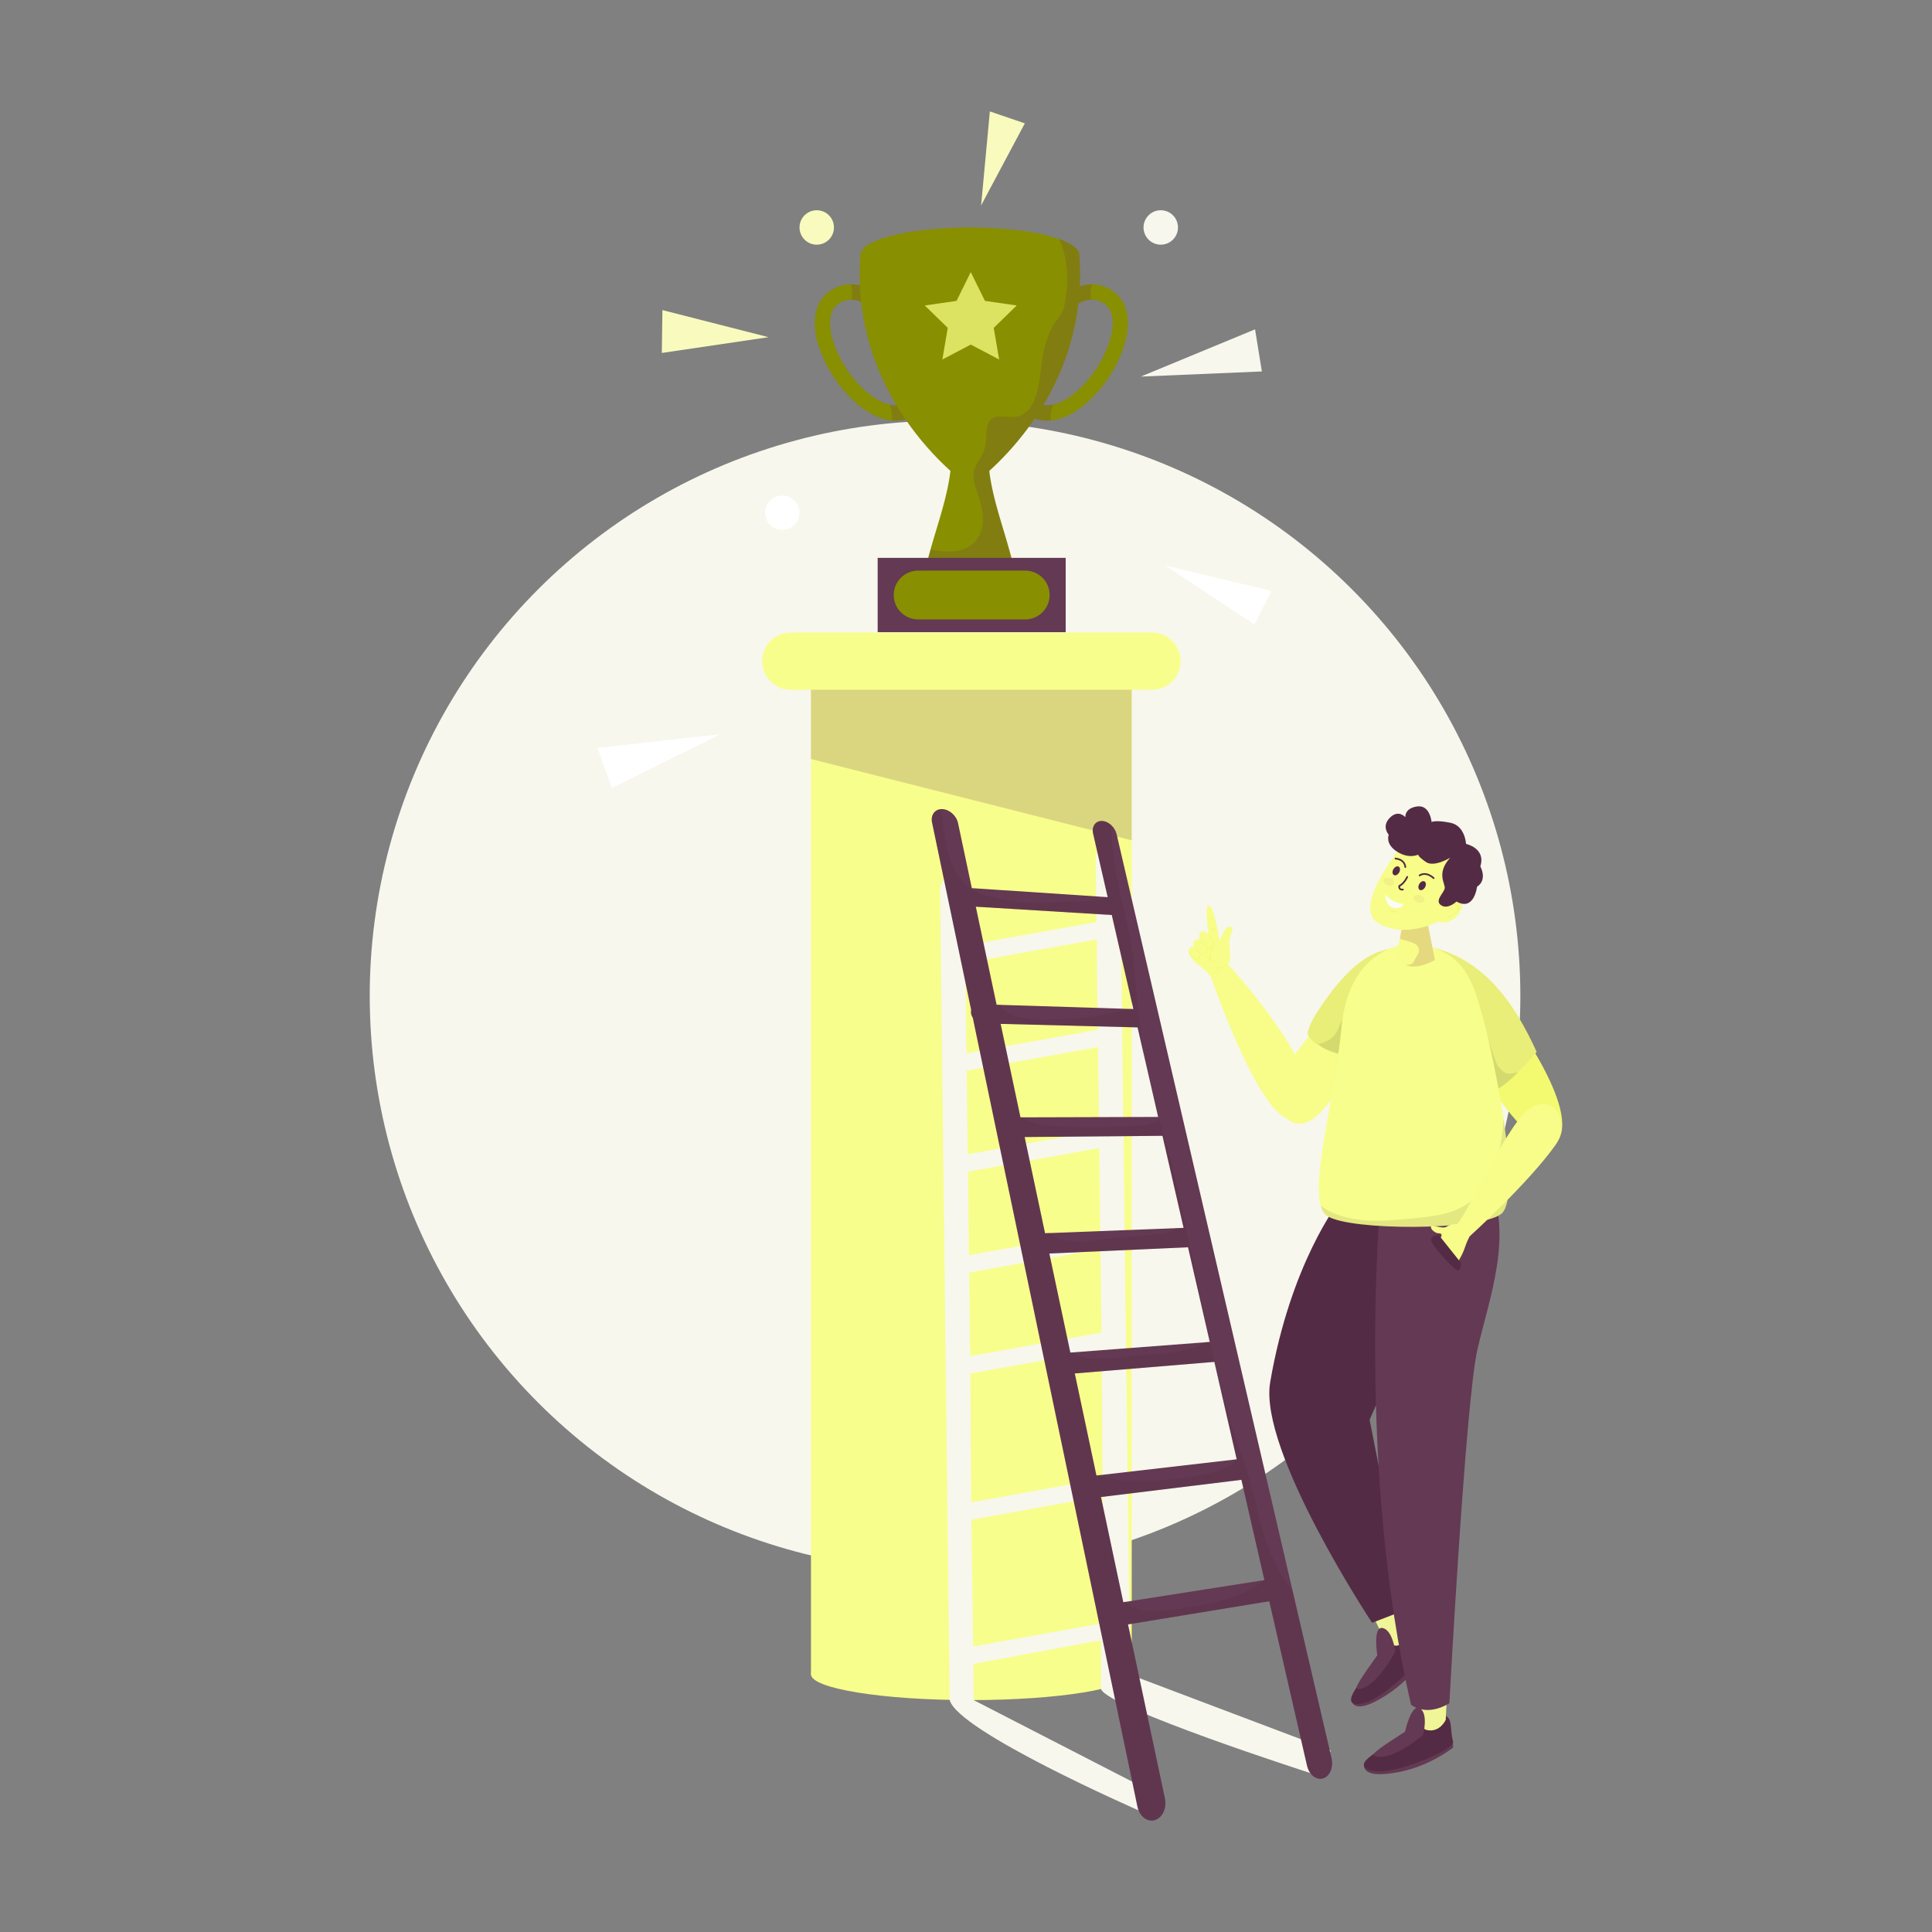 <?xml version="1.0"?>
<svg xmlns="http://www.w3.org/2000/svg" enable-background="new 0 0 3000 3000" viewBox="0 0 3000 3000" id="BusinessWaytosuccess"><rect x="0" y="0" width="3000" height="3000" fill="#808080" stroke="none"/><circle cx="1467.48" cy="1546.56" r="893.32" fill="#f7f7ed" transform="rotate(-45.001 1467.473 1546.586)" class="coloreeedf7 svgShape"/><path fill="#f8fe8c" d="M1753.96 2599.83c0 22.14-110.74 40.08-247.34 40.08s-247.34-17.94-247.34-40.08c0-22.14 110.74-40.08 247.34-40.08s247.34 17.94 247.34 40.08z" class="color8cd2fe svgShape"/><path fill="#f8fe8c" d="M1259.29 1026.66h498.04v1573.17h-498.04z" class="color8cd2fe svgShape"/><path fill="#643953" d="m1757.32 1304.82-498.03-126.22v-151.94h498.03z" opacity=".2" class="color395b64 svgShape"/><path fill="#888f00" d="M1626.04 653.22c-14.25 0-27.4-5.03-38.83-15.01l15.69-17.98c11.41 9.95 24.79 11.72 40.87 5.43 38.04-14.88 78.59-71.28 83.42-116.04 1.98-18.32-2.43-31.21-13.1-38.34-31.92-21.27-63.7 20.87-65.05 22.68l-19.2-14.16c15.93-21.67 56.81-55.48 97.48-28.37 18.14 12.1 26.52 33.67 23.6 60.75-5.74 53.11-52.67 117.78-98.46 135.69-9.11 3.58-17.96 5.35-26.42 5.35z" class="colord3c848 svgShape"/><g opacity=".2" fill="#000000" class="color000000 svgShape"><path fill="#643953" d="M1694.65 465.42c-1.93-7.99-1.73-16.35 1.13-23.97-28.82-.15-54.18 22.38-65.93 38.37l19.2 14.16c1.06-1.44 21.33-28.19 45.6-28.56zM1635.18 628.23c-12.33 2.7-22.97.12-32.28-7.99l-15.69 17.98c11.43 9.97 24.58 15.01 38.83 15.01 1.94 0 3.91-.12 5.89-.31-1.21-8.38.15-16.84 3.25-24.69z" class="color395b64 svgShape"/></g><path fill="#888f00" d="M1390.59 653.24c14.25 0 27.4-5.03 38.83-15.01l-15.69-17.98c-11.41 9.95-24.79 11.73-40.87 5.43-38.05-14.88-78.6-71.27-83.44-116.03-1.98-18.32 2.42-31.21 13.1-38.34 31.92-21.27 63.7 20.86 65.05 22.67l19.2-14.16c-15.93-21.67-56.82-55.47-97.48-28.36-18.14 12.1-26.52 33.67-23.59 60.75 5.75 53.11 52.68 117.78 98.47 135.68 9.11 3.58 17.96 5.35 26.42 5.35z" class="colord3c848 svgShape"/><g opacity=".2" fill="#000000" class="color000000 svgShape"><path fill="#643953" d="M1321.96 465.44c1.93-7.99 1.72-16.35-1.13-23.98 28.82-.15 54.18 22.37 65.94 38.37l-19.2 14.16c-1.07-1.44-21.34-28.19-45.61-28.55zM1381.45 628.25c12.33 2.7 22.97.12 32.28-8l15.69 17.98c-11.43 9.98-24.58 15.01-38.83 15.01-1.94 0-3.91-.12-5.89-.3 1.2-8.39-.15-16.84-3.25-24.69z" class="color395b64 svgShape"/></g><path fill="#888f00" d="M1574.26 881.67a313.033 313.033 0 0 1-136.56.01c13.31-59.55 39.94-117.64 39.93-178.66h56.69c0 61.01 26.64 119.1 39.94 178.65z" class="colord3c848 svgShape"/><path fill="#888f00" d="M1676.02 395.7c0-23.48-76.15-42.51-170.07-42.51-93.92.01-170.07 19.05-170.07 42.53-16.99 233.37 170.09 359.97 170.09 359.97s187.07-126.61 170.05-359.99z" class="colord3c848 svgShape"/><path fill="#643953" d="M1676.02 395.7c0-9.16-11.71-17.62-31.42-24.56 15.09 33.08 15.61 71.48 7.31 106.96-4.4 18.8-27.92 22.29-35.87 97.79-13.68 129.93-82.97 27.38-84.57 100.96-.23 10.83-1.79 21.12-6.97 30.6-5.03 9.21-12.3 17.74-12.69 28.71-.43 12.02 4.34 24.23 7.98 35.49 6.62 20.5 10.87 42.38-.46 62.16-14.86 25.95-48.33 25.02-74.35 19.44-2.64 9.45-5.16 18.92-7.28 28.42a312.881 312.881 0 0 0 136.56-.01c-11.25-50.33-31.96-99.62-38.12-150.51 52.17-47.21 152.55-161.73 139.88-335.45z" opacity=".2" class="color395b64 svgShape"/><path fill="#dce261" d="m1507.37 422.49 22.07 44.7 49.32 7.16-35.69 34.8 8.43 49.12-44.12-23.19-44.12 23.2 8.43-49.13-35.7-34.79 49.33-7.17z" class="colore2d661 svgShape"/><path fill="#643953" d="M1362.84 866.24h291.95v115.42h-291.95z" class="color395b64 svgShape"/><path fill="#888f00" d="m1591.96 886.03-166.28.01c-20.94 0-37.91 16.98-37.91 37.91 0 20.94 16.97 37.91 37.91 37.91l166.28-.01c20.94 0 37.91-16.98 37.91-37.91 0-20.93-16.98-37.91-37.91-37.91z" class="colord3c848 svgShape"/><path fill="#f8fe8c" d="M1788.83 982.24h-561.06c-24.53 0-44.41 19.88-44.41 44.41 0 24.53 19.88 44.41 44.41 44.41h561.06c24.53 0 44.41-19.88 44.41-44.41.01-24.52-19.88-44.41-44.41-44.41z" class="color8cd2fe svgShape"/><path fill="#f7f7ed" d="m1459.8 1382.12 14.9 1257.79c12.7 48.52 293.3 171.23 293.3 171.23l40.88-18.47-296.99-152.77-.4-56.3 198.12-36.65v75.76c10.18 29.25 324.99 130.42 324.99 130.42 18.09 10.18 31.57-35.08 31.57-35.08l-311.4-117.68-15.59-1274.79c-.13-11.15-8.69-18.15-19.12-15.59-10.42 2.54-18.77 13.64-18.63 24.79l1.19 96.98-203.9 36.65-1.17-95.5c-.14-11.15-8.7-18.14-19.12-15.59-10.43 2.55-18.77 13.65-18.63 24.8zm48.54 977.66 203.9-36.65 2.82 196.87-203.9 36.65-2.82-196.87zm-1.5-226.99 203.9-36.65 1.16 200.02-203.9 36.65-1.16-200.02zm-1.91-156.74 203.9-36.65 1.59 129.78-203.9 36.65-1.59-129.78zm-1.92-156.74 203.9-36.65 1.59 129.78-203.9 36.65-1.59-129.78zm-1.92-156.75 203.9-36.65 1.59 129.78-203.9 36.65-1.59-129.78zm-2.04-167.17 203.9-36.65 1.71 140.21-203.9 36.65-1.71-140.21z" class="coloreeedf7 svgShape"/><path fill="#643953" d="m1447.28 1277.1 60.77 291.21c-.37 1.68-.45 3.52-.15 5.47.38 2.46 1.42 4.7 2.71 6.78l255.64 1224.97c2.48 11.9 10.61 20.19 19.76 21.34 2.41.3 4.9.11 7.37-.66 11.75-3.62 18.67-18.64 15.51-33.54l-57.33-270.31 219.38-35.97 58.61 255.37c2.57 11.2 10.12 19.07 18.39 20.24 2.18.31 4.42.16 6.62-.53 10.49-3.26 16.31-17.29 13.04-31.32l-333.69-1434.76c-2.59-11.13-12.81-20.35-22.85-20.61-10.09-.26-16.22 8.61-13.65 19.83l22.61 98.51-210.94-14.02-21.43-101.03c-2.47-11.68-13.47-21.38-24.57-21.7-11.16-.32-18.26 8.95-15.8 20.73zm279.09 143.7 33.52 146.04-212.41-6.68-32.29-152.23 211.18 12.87zm-172.59 169.08 212.65 5.46 31.91 139.04-213.78.62-30.78-145.12zm37.27 175.7 214.02-1.91 32.81 142.95-215.14 8.34-31.69-149.38zm38.35 180.86 215.38-9.71 33.74 147.01-216.49 16.51-32.63-153.81zm39.51 186.25 216.73-17.96 34.71 151.27-217.83 25.16-33.61-158.47zm75.33 355.22-34.64-163.33 218.06-26.7 35.73 155.7-219.15 34.33z" class="color395b64 svgShape"/><path fill="#542b44" d="m1447.28 1277.1 60.78 291.22c-.37 1.68-.46 3.52-.16 5.47.38 2.46 1.42 4.7 2.71 6.78l255.64 1224.97c2.48 11.9 10.61 20.19 19.76 21.34 2.41.3 4.9.11 7.36-.66 11.75-3.62 18.67-18.64 15.51-33.54l-57.33-270.31 219.38-35.97 58.61 255.37c2.57 11.2 10.12 19.07 18.39 20.25 2.18.31 4.42.15 6.62-.53 10.49-3.27 16.31-17.3 13.04-31.32l-60.58-260.48c-6.39-8.21-12.4-16.76-17.8-25.82-10.25-17.2-18.52-35.62-24.76-54.86-7.88-24.31-12.67-49.83-19.36-74.55-6.79-25.06-14.74-49.55-23.67-73.82-8.94-24.27-15.86-49.63-22.64-74.67-26.88-99.2-43.7-201.07-66-301.5-5.68-25.56-11.7-51.04-18.35-76.33-4.57-17.38-9.71-34.53-14.86-51.69-8.66 12.55-29.44 11.75-42.27 11.92-23.26.31-46.44 2.9-69.72 2.45-14.84-.29-29.82-1.23-44.67-1.96-14.18-.69-28.94-1.88-42.36-6.92-4.38-1.65-8.35-4-11.49-6.95l-4.5.01-30.78-145.11 212.65 5.46 10.34 45.06c-3.81-24.02-6.57-48.26-9.05-72.44-2.61-25.4-4.88-50.83-7.65-76.21-2.62-24.02-7.82-47.56-13.11-71.04-10.32-45.83-21.46-91.8-21.36-139.36-4.19-3.91-9.38-6.44-14.55-6.58-10.09-.26-16.22 8.61-13.65 19.83l22.61 98.51-7.07-.47c-.34 1.72-1.44 3.02-3.26 3.44-12.82 2.96-25.9 3.58-38.95 3.75-13.24.18-26.3.52-39.51 1.27-26.97 1.51-54.18-.4-80.61-5.84-20.28-4.18-40.59-8.95-55.15-25.26-12.47-13.98-19.47-32.63-24.23-50.92-5.32-20.43-7.87-41.51-9.89-62.58-10.12.67-16.38 9.46-14.06 20.59zm262.32 1047.48 218.06-26.7 34.8 151.61c.72.95 1.01 2.16.76 3.32l.18.76-.43.07c-.27.53-.65 1.03-1.25 1.45-33.18 23.6-74.16 34.75-113.26 40.14-24.84 3.42-51.65 8.53-76.48 4.18-8.9-1.56-18.03-5.04-23.41-12.18l-4.32.68-34.65-163.33zm-40.69-191.89 216.72-17.97 34.72 151.27-3.06.35c-.09.35-.13.69-.33 1.06-4.88 9.07-14.61 12.76-23.62 15.49-11.14 3.37-22.52 6.32-33.91 8.53-17.6 3.43-35.49 5.57-53.32 6.86-13.45.98-26.93 1.55-40.41 1.5-14.24-.04-28.89-.45-42.77-3.95-4.17-1.05-9.25-2.8-13.4-5.51l-7.02.81-33.6-158.44zm-39.5-186.25 215.38-9.71 33.74 147.01-7.21.55c-.3.99-.99 1.89-2.15 2.45-28.12 13.44-59.69 14.84-89.9 16.9-32.32 2.21-64.98 9.81-97.2 3.75-5.09-.96-10.22-2.46-14.18-6.09-.46-.42-.81-.94-1.23-1.4l-4.63.35-32.62-153.81zm-10.68-50.35-27.68-130.51 214.01-1.91 32.81 142.95-11.98.46c-7.79 7.35-19.55 7.94-29.57 9.27-18.88 2.51-38.02 3.49-56.98 4.85-15.21 1.09-30.16 3.3-45.3 5.17-13.26 1.64-27.1 2.8-40.21-.19-8.73-1.99-16.46-5.92-22.97-11.54l-8.12.31-2.83-13.33c-.32-.52-.67-.99-.97-1.52-.8-1.38-.71-2.79-.21-4.01zm-103.54-488.16 211.18 12.87 31.35 136.59c3.4.09 4.31 5.14 1.7 7.43l.46 2.03-5.86-.19c-37.99 9.73-76.96 15.48-115.95 16.31-14.18.3-28.62.41-42.72-1.29-11.36-1.37-23.13-4.07-32.73-10.8-4.14-2.91-7.36-6.49-9.74-10.54l-5.41-.17-32.28-152.24z" opacity=".2" class="color2b4c54 svgShape"/><path fill="#643953" d="m2212.44 2555.2 4.82 10.23s-21.62 38.18-60.86 64.31c-32.17 21.42-50.78 24.94-56.91 13.84l112.95-88.38z" class="color395b64 svgShape"/><path fill="#542b44" d="M2104.29 2623.56c23.47-36.45 57.71-88.41 57.71-88.41s17.68-16.98 30.94-9.76c8.25 4.49 10.45 17.71 20.99 31.92 6.19 8.34-49.77 66.69-87.09 84.15-8.91 4.17-42.88 13.67-22.55-17.9z" class="color2b4c54 svgShape"/><path fill="#f0f597" d="M2175.06 2484.29c.65 1.64 15.56 45.36 15.56 45.36s-.68 21.79-20.9 25.58c-20.22 3.78-39.69-52.98-39.69-52.98l45.03-17.96z" class="colorf5b297 svgShape"/><path fill="#643953" d="M2166.7 2564.33s-4.38-33.56-19.91-36.37c-15.53-2.81-8.05 42.62-8.05 42.62s-31.54 42.3-32.15 49.4c-.6 7.11 28.05 3.97 60.11-55.65z" class="color395b64 svgShape"/><path fill="#542b44" d="M2079.33 1865.86s-75.15 94.91-107.01 280.45c-18.37 106.98 158.26 373.54 158.26 373.54l54.16-20.86-58.04-294.44 163.5-369.47-210.87 30.78z" class="color2b4c54 svgShape"/><path fill="#643953" d="m2255.76 2702.29.69 11.28s-34.22 27.46-80.35 37.19c-37.81 7.98-56.41 4.36-57.98-8.22l137.64-40.25z" class="color395b64 svgShape"/><path fill="#542b44" d="M2129.99 2725.73c35.3-25.16 86.35-60.74 86.35-60.74s22.71-9.22 32.36 2.39c6 7.22 3.15 20.32 7.68 37.43 2.66 10.04-70.93 43.52-112.07 45.9-9.83.57-44.9-3.18-14.32-24.98z" class="color2b4c54 svgShape"/><path fill="#f0f597" d="M2247.3 2622.58c0 1.76-2.35 47.89-2.35 47.89s-8.71 19.99-28.89 16.02c-20.18-3.97-17.24-63.91-17.24-63.91h48.48z" class="colorf5b297 svgShape"/><path fill="#643953" d="M2209.9 2693.83s8.37-32.79-5.02-41.16c-13.38-8.36-23.26 36.61-23.26 36.61s-44.97 27.61-48.16 33.98c-3.2 6.38 24.57 14.07 76.44-29.43z" class="color395b64 svgShape"/><path fill="#643953" d="m2309.88 1831.3-166.96 40.43s-35.95 413.51 48.16 775.28c0 0 22.23 19.91 59.5-2.14 0 0 25.08-468.13 43.44-548.78 18.35-80.65 57.6-180.13 15.86-264.79z" class="color395b64 svgShape"/><path fill="#f3fa70" d="M2329.8 1555.07s123.31 158.48 90.48 214.33c-25.64 43.62-112.29-91.13-112.29-91.13l21.81-123.2z" class="colorfa9c70 svgShape"/><path fill="#f7fd88" d="M2074.05 1565.12s-125.34 115.76-82.46 165.56c54.05 62.76 116.52-103.27 116.52-103.27l-34.06-62.29z" class="colorfdae88 svgShape"/><path fill="#e8ee77" d="M2318.11 1694.28c-14.7 4.23-29.88 8.07-42.47 14.7-19.41-39.01-39.3-79.75-49-101.94-44.01-100.21-24.41-139.7-24.41-139.7 98.87 11.91 150.28 91.97 183.9 166.15 0 0-46.11 54.54-68.02 60.79zM2110.62 1647.97c14.1-28.28 28.56-57.84 35.63-73.97 31.88-72.72 17.7-101.37 17.7-101.37-48.01 4.52-86.24 48.78-120.75 102.12 0 0-15.55 25.54-11.97 32.73 11.37 22.85 56.86 28.48 79.39 40.49z" class="color77c6ee svgShape"/><path fill="#231f21" d="M2125.71 1560.88c-2.52 1.93-5.16 3.71-7.95 5.22-9.13 4.95-20.97 6.37-29.11 12.85-5.75 4.57-7.86 12.09-10.71 18.56-3.02 6.84-7.19 12.95-13.69 16.91-5.13 3.13-11.03 5.44-17.16 6.75 14.49 15.55 43.71 16.23 63.53 26.79 14.1-28.28 28.56-57.84 35.63-73.97 1.25-2.86 2.31-5.53 3.43-8.25-.49.18-.98.37-1.47.56-8.08 3.09-16.45.12-22.5-5.42zM2325.61 1655.12c-3.35-3.94-26.31-79.82-30.28-83.17-4.81-4.06-5.89 62.75-11.86 63.28-12.42 1.1-24.74 5.46-37.28 3.05-2.06-.39-4-.97-5.89-1.61 10.07 21.19 22.8 47.1 35.34 72.31 12.59-6.63 27.77-10.47 42.47-14.7 11.29-3.22 26.96-16.96 39.52-29.53-17.26 3.94-19.82 4.7-32.02-9.63z" opacity=".1" class="color231f20 svgShape"/><path fill="#f8fe8c" d="M2187.28 1465.65s-92.04 2.85-103.97 128.08c-11.93 125.24-57.95 271.82-22.16 294.59 35.79 22.77 233.5 22.77 269.29-2.85 35.79-25.62-13.64-254.74-27.27-303.13-13.62-48.38-25.56-113.85-115.89-116.69z" class="color8cd2fe svgShape"/><path fill="#231f21" d="M2334.53 1736.86c-.99 17.55-2.96 35.04-7.03 52.31-6.44 27.36-18.82 56.06-43.31 75.88-27.65 22.38-64.86 24.34-100.99 27.83-37.22 3.59-75.2 5.72-109.98-8.11-8.32-3.31-15.75-7.57-22.42-12.45 2.13 7.38 5.45 12.88 10.35 16 35.79 22.77 233.5 22.77 269.29-2.85 18.41-13.16 14.28-80.09 4.09-148.61z" opacity=".1" class="color231f20 svgShape"/><path fill="#f7fd88" d="M2012.52 1736.86c81.37-35.7-105.43-239.37-105.43-239.37l-26.23 20.84c0-.01 82.07 240.29 131.66 218.53z" class="colorfdae88 svgShape"/><path fill="#f7fd88" d="M1914.33 1525.36s-8.55-23.94-7.24-27.87c2.23-6.69 4.86-2.7 2.02-28.12-1.97-17.58 8.27-25.44 3.44-29.29-9.51-7.57-19.01 21.61-19.01 21.61s-7.58-58.01-17.6-55.16c-5.4 1.54.56 45.07.56 45.07s-6.43-8.05-10.77-5.17c-6.39 4.24-2.43 12.86-2.43 12.86s-4.88-2.98-8.58 1.48c-4.23 5.09.47 10.73.47 10.73s-3.81-2.32-6.52-.64c-2.72 1.69-6.63 6.26 3.93 19.88 8.6 11.09 28.19 14.75 36.32 47.6l25.41-12.98z" class="colorfdae88 svgShape"/><path fill="#f3fa70" d="M1868.97 1481.77c2.28-.39 4.35-1.72 5.65-3.38 2.17-2.78 2.1-6.12-.19-8.7a.514.514 0 0 0-.74-.04c-.22.19-.24.53-.04.74 1.96 2.21 2.02 4.96.15 7.35-1.91 2.45-5.76 4.12-9.1 2.37-6.1-3.19-8.98-8.8-9.01-8.86a.529.529 0 0 0-.94.48c.12.24 3.06 5.97 9.46 9.31 1.55.82 3.2 1 4.76.73z" class="colorfa9c70 svgShape"/><path fill="#f3fa70" d="M1880.14 1473.53c.78-.13 1.48-.55 2.05-1.25 2.72-3.35 1.99-13.45-5.3-21.05a.522.522 0 1 0-.76.72c6.66 6.95 7.75 16.57 5.24 19.66-1.17 1.44-2.76.91-3.88.21-6.9-4.3-13.7-12.78-13.77-12.87a.525.525 0 0 0-.74-.08c-.23.18-.26.51-.08.74.07.09 6.98 8.71 14.03 13.11 1.15.71 2.24.98 3.21.81zM1859.06 1489.96c1.47-.25 2.67-.99 3.52-1.92 2.09-2.29 2.63-6.41-.48-9.53a.513.513 0 0 0-.74 0c-.21.2-.21.54 0 .74 2.65 2.66 2.21 6.15.45 8.08-1.68 1.84-5.1 2.77-9.23-.64-3.34-2.76-5.63-8.29-5.65-8.34a.539.539 0 0 0-.69-.29.53.53 0 0 0-.29.69c.1.24 2.41 5.83 5.95 8.76 2.71 2.23 5.18 2.79 7.16 2.45zM1886.04 1494.13c.18-.03.33-.15.4-.33.1-.27-.03-.57-.3-.68-3.51-1.35-5.68-3.41-6.44-6.13-1.7-6.02 3.92-13.44 3.98-13.51.18-.23.13-.56-.1-.74a.519.519 0 0 0-.74.1c-.25.32-5.99 7.9-4.16 14.43.86 3.06 3.24 5.36 7.08 6.83.1.04.19.05.28.03zM1884.94 1511.01c.42-.07.83-.19 1.23-.36 3.49-1.45 5.56-6.1 6.2-7.77 1.77.91 3.5 1.12 5.16.63 3.38-.99 5.19-4.53 5.26-4.68.13-.26.03-.57-.23-.7a.529.529 0 0 0-.71.23c-.02.03-1.69 3.29-4.62 4.15-1.54.45-3.18.17-4.87-.84a.546.546 0 0 0-.45-.04c-.15.06-.26.18-.31.33-.02.06-2.07 6.17-5.82 7.72-1.32.55-2.71.46-4.15-.26a.527.527 0 0 0-.71.24c-.13.26-.02.58.24.71 1.28.63 2.55.85 3.78.64zM1879.24 1494.21c.2-.03.37-.18.42-.38.01-.05 1.35-5.46-5-8.34-.26-.12-.58 0-.7.26-.12.27 0 .58.26.7 5.52 2.5 4.46 6.93 4.42 7.11a.529.529 0 0 0 .6.65zM1884.02 1426.46c.24-.04.42-.24.44-.49a.526.526 0 0 0-.5-.55l-5.28-.24a.52.52 0 0 0-.55.5c-.01.29.21.54.5.55l5.28.24c.04-.01.08-.01.11-.01zM1886.58 1442.58c.26-.04.45-.27.44-.54a.534.534 0 0 0-.55-.51l-6.17.24a.52.52 0 0 0-.5.55c.01.29.26.52.55.51l6.17-.24c.02 0 .04 0 .06-.01zM1885.99 1444.77c.22-.04.4-.22.43-.45a.528.528 0 0 0-.46-.59l-3.8-.48a.528.528 0 1 0-.13 1.05l3.8.48c.06 0 .11 0 .16-.01z" class="colorfa9c70 svgShape"/><path fill="#f7fd88" d="m2176.85 1440.41-7.52 40.2s6.82 38.04 58.9 10.1l-11.6-57.84-39.78 7.54z" class="colorfdae88 svgShape"/><path fill="#810e53" d="m2216.63 1432.87-39.78 7.54-3.26 17.44c.94.29 1.89.57 2.83.84 4.52 1.28 9.14 2.36 13.56 3.84 3.46 1.16 6.9 2.62 9.43 4.75 2.66 2.23 3.95 4.99 4.08 7.91.23 4.8-3.25 8.93-5.73 13.18-1.59 2.72-2.49 6.41-5.93 8.27-2.49 1.35-5.74 1.79-8.93 1.69 8.7 4.21 22.76 4.5 45.32-7.61l-11.59-57.85z" opacity=".15" class="color33133f svgShape"/><path fill="#f7fd88" d="M2183.21 1305.09s-85.06 100.55-44.53 127.29c40.52 26.75 94.97-1.41 94.97-1.41s19.04 7.23 32.29-13.11c10.68-16.4-1.56-19.34-1.56-19.34s32.85-38.61 7.56-64.35c-25.3-25.73-88.73-29.08-88.73-29.08z" class="colorfdae88 svgShape"/><path fill="#810e53" d="M2211.72 1398.64c-1.11 3-5.68 4.07-10.22 2.4-4.53-1.68-7.31-5.46-6.21-8.46 1.11-3 5.68-4.07 10.22-2.4 4.54 1.67 7.32 5.46 6.21 8.46zM2164.73 1372.04c-1.11 3-5.68 4.07-10.21 2.39-4.53-1.67-7.31-5.46-6.21-8.46 1.11-3 5.68-4.07 10.21-2.39 4.54 1.67 7.32 5.46 6.21 8.46z" opacity=".05" class="color33133f svgShape"/><path fill="#542b44" d="M2181.45 1347.48c-.4-.23-.67-.66-.67-1.15 0-.43-.24-10.38-13.99-11.81-.74-.08-1.27-.73-1.19-1.46.08-.73.73-1.26 1.46-1.19 16.21 1.68 16.38 14.33 16.38 14.46 0 .74-.6 1.33-1.33 1.33-.24-.01-.47-.07-.66-.18zM2203.75 1360.54a1.31 1.31 0 0 1-.38-.33c-.46-.58-.36-1.41.21-1.87.1-.08 10.09-7.75 23.42 4.21.55.49.59 1.33.1 1.88-.49.55-1.33.6-1.88.1-11.68-10.49-19.9-4.18-19.98-4.11a1.3 1.3 0 0 1-1.49.12zM2174 1381.93c-.4-.23-.76-.51-1.08-.84-2.04-2.12-1.49-5.47-1.47-5.61.07-.42.33-.77.71-.96 7.8-3.99 11.63-13.22 11.66-13.31.28-.68 1.06-1.01 1.74-.73.7.28 1.01 1.06.73 1.74-.16.41-4.04 9.75-12.26 14.33-.02.8.12 1.99.82 2.71.65.67 1.78.91 3.35.7a1.331 1.331 0 1 1 .35 2.64c-1.84.22-3.37 0-4.55-.67z" class="color2b4c54 svgShape"/><path fill="#fcfcf7" d="M2150.53 1388.47s9.76 13.53 28.47 15.13c-.17 8.07-26.84 14.01-28.47-15.13z" class="colorfcfaf7 svgShape"/><path fill="#542b44" d="M2172.6 1354.79c-2.06 3.6-5.74 5.38-8.2 3.96-2.46-1.41-2.79-5.48-.72-9.08 2.06-3.6 5.74-5.37 8.2-3.96 2.46 1.41 2.78 5.48.72 9.08zM2212.75 1377.81c-2.06 3.6-5.74 5.38-8.2 3.96-2.46-1.41-2.79-5.48-.72-9.08 2.06-3.6 5.73-5.38 8.2-3.96 2.46 1.41 2.78 5.48.72 9.08z" class="color2b4c54 svgShape"/><path fill="#810e53" d="M2158.24 1414.66c-1.22-.7-1.91-1.34-1.98-1.41a.664.664 0 1 1 .91-.97c.04.04 4.47 4.08 11.35 2.73.36-.06.71.17.78.53.07.36-.17.71-.53.78-4.78.93-8.44-.46-10.53-1.66zM2258.44 1404.27s8.56.69 7.16 6.21c-1.41 5.52-12.54 15.12-20.6 14.18 0 0 18.28-4.62 18.39-13.7.1-9.06-6.45-3.16-4.95-6.69z" opacity=".05" class="color33133f svgShape"/><path fill="#542b44" d="M2251.74 1331.94s-24.82 15.14-37.31 6.72c-12.49-8.42-12.32-11.54-12.32-11.54s-14.19 7.24-32.95-4.77c-18.76-12.01-12.74-26.16-12.74-26.16s-11.74-12.7 1.68-26.35c13.42-13.65 24.09-.88 24.09-.88s-1.6-13.93 18.4-16.73c20-2.8 22.36 24.15 22.36 24.15s6.9-3.44 29.54 1.28 23.96 32.75 23.96 32.75 31.28 6.61 22.17 34.95c0 0 11.71 20.56-5.06 31.51 0 0-4.39 38.61-31.91 23.03 0 0-13.5 12.97-24.03 5.71-10.52-7.26 4.65-18.95 5.73-26.39s-13.55-22.93 8.39-47.28z" class="color2b4c54 svgShape"/><path fill="#f7fd88" d="M2371 1724.76c-35.04 29.48-100.81 176.7-109.47 176.23-3.34-1.28-10.74.95-16.33 4.24-5.59 3.28-21.67-4.36-23.11-.61-1.44 3.75 6.69 10.69 12.07 10.41 5.38-.28 5.58 4.55 1.7 7.91-.64.56-1.64 1.29-2.85 2.12 5.53 6.84 11.36 13.44 16.72 20.42 4.23 5.51 7.71 11.71 11.94 17.25 5.82-8.47 10.72-18.59 12.64-24.62 3.14-9.89 7.67-18.21 7.67-18.21s91.94-83.31 133.57-142.23c25.18-35.62-5.08-86.12-44.55-52.91z" class="colorfdae88 svgShape"/><g opacity=".2" fill="#000000" class="color000000 svgShape"><path fill="#ffffff" d="M2222.84 1904.39c1-.78 3.21-.15 4.1.14 0 0 .43 1.85-.7 1.83-1.12-.02-4.4-1.19-3.4-1.97z" class="colorffffff svgShape"/></g><path fill="#542b44" d="m2233.98 1917.54 34.48 43.25s.68 11.23-4.55 11.87c-5.23.64-40.6-38.55-41.6-46.73-.99-8.18 11.67-8.39 11.67-8.39z" class="color2b4c54 svgShape"/><path fill="#f7f7ed" d="m1771.44 584.75 177.42-73.37 10.55 65.4z" class="coloreeedf7 svgShape"/><path fill="#ffffff" d="m1809.47 878.07 164.77 39.53-26.35 52.19z" class="colorffffff svgShape"/><path fill="#f8fbbd" d="M1523.46 318.96 1537.04 173l54.32 18.55z" class="colorbde0fb svgShape"/><path fill="#f7f7ed" d="M1829.16 353.2c0 14.77-11.97 26.74-26.74 26.74-14.77 0-26.74-11.97-26.74-26.74 0-14.77 11.97-26.74 26.74-26.74 14.77 0 26.74 11.97 26.74 26.74z" class="coloreeedf7 svgShape"/><path fill="#f8fbbd" d="m1193.34 523.57-164.75-42.08-.92 66.57z" class="colorbde0fb svgShape"/><path fill="#f7f7ed" d="M2022.89 1416.62c0 10.63-8.61 19.24-19.24 19.24-10.63 0-19.24-8.61-19.24-19.24 0-10.62 8.61-19.24 19.24-19.24 10.62 0 19.24 8.62 19.24 19.24z" class="coloreeedf7 svgShape"/><path fill="#ffffff" d="m1118.5 1140.13-190.8 21.26 22.28 62.39z" class="colorffffff svgShape"/><circle cx="1214.75" cy="796.11" r="26.74" fill="#ffffff" class="colorffffff svgShape"/><circle cx="1268.23" cy="353.2" r="26.74" fill="#f8fbbd" class="colorbde0fb svgShape"/></svg>
